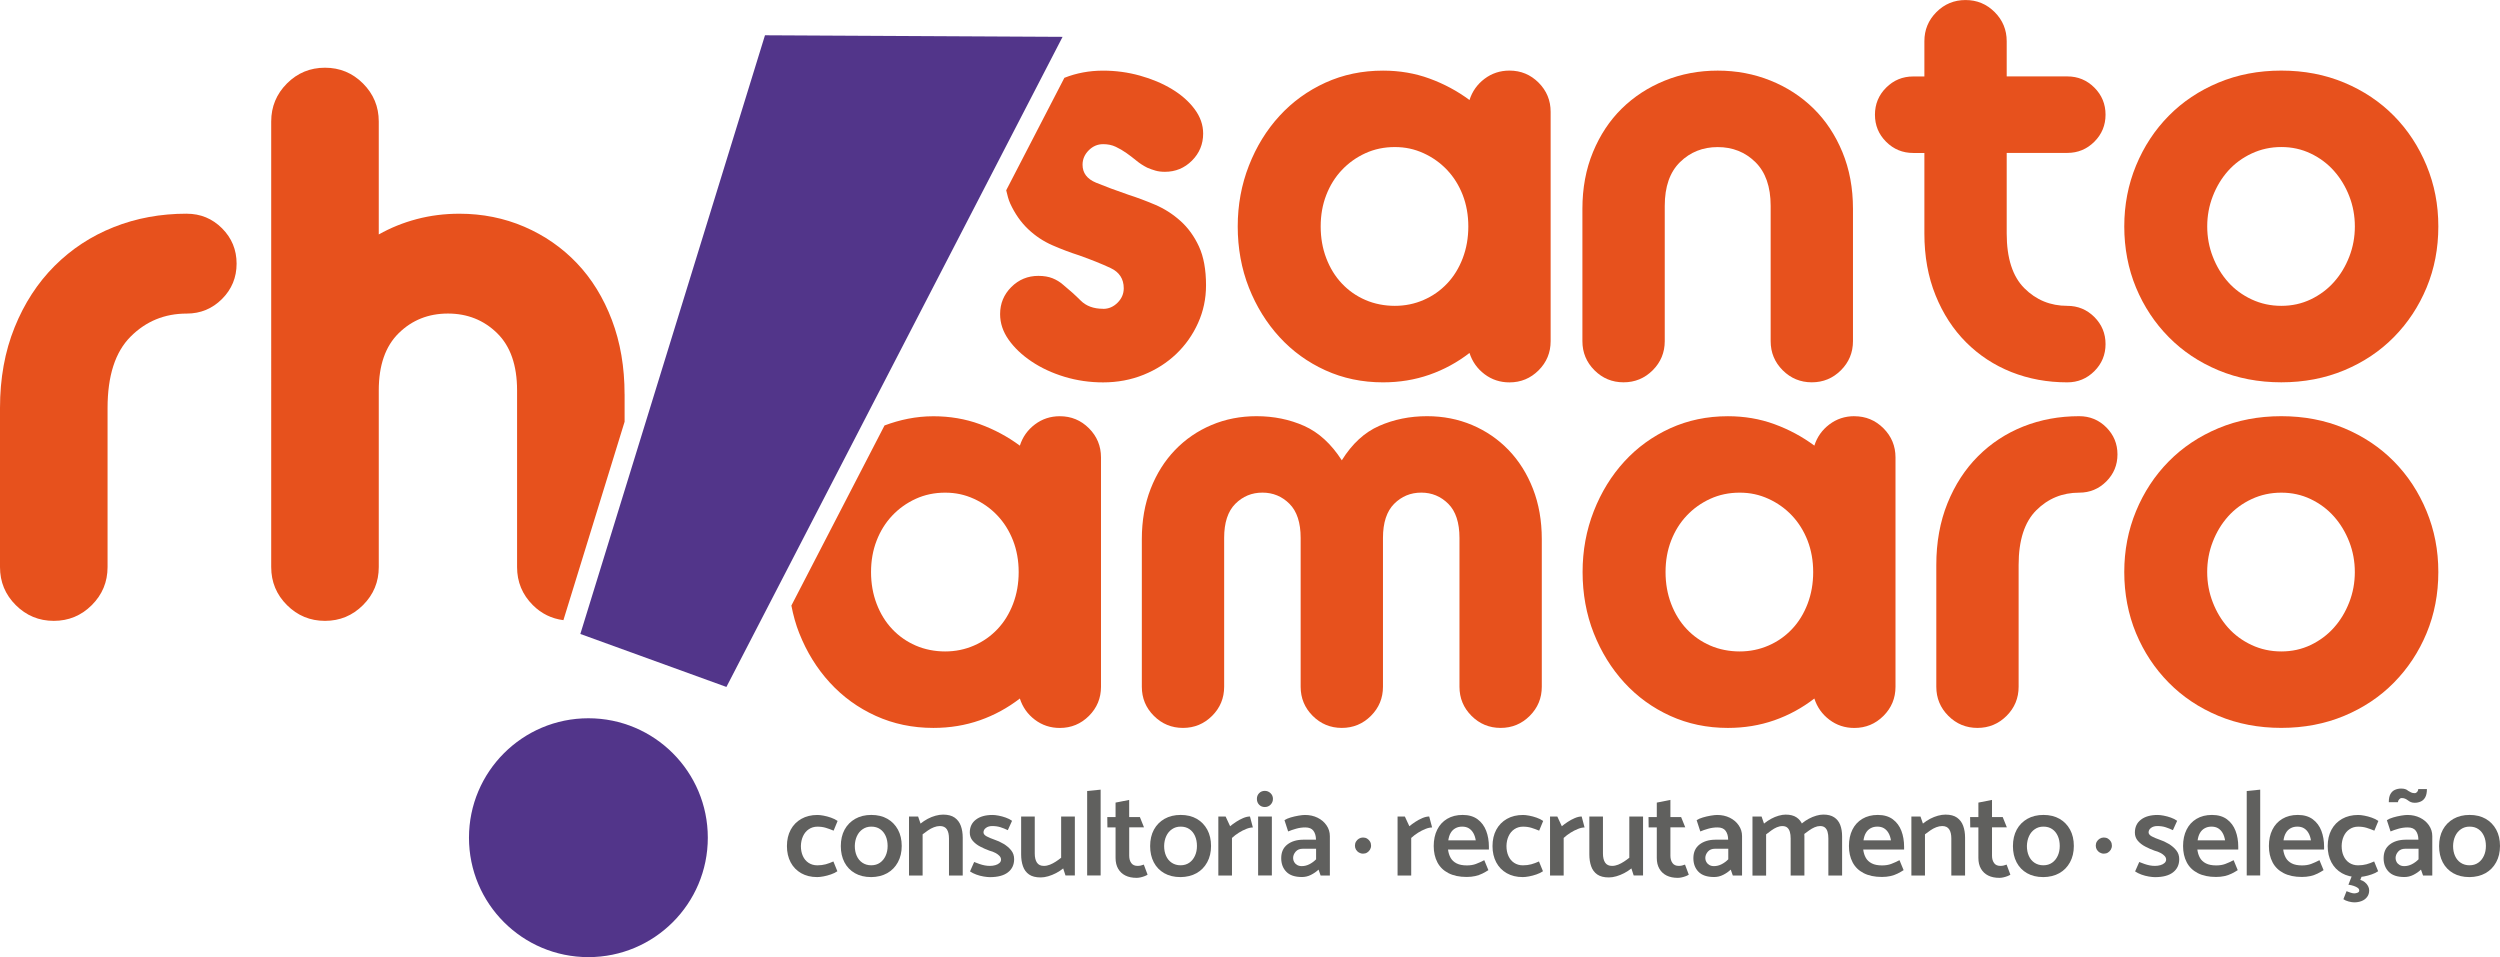 <?xml version="1.0" encoding="UTF-8"?>
<svg id="Camada_2" data-name="Camada 2" xmlns="http://www.w3.org/2000/svg" viewBox="0 0 782.34 299.53">
  <defs>
    <style>
      .cls-1 {
        fill: #e7511d;
      }

      .cls-2 {
        fill: #52358a;
        isolation: isolate;
      }

      .cls-3 {
        fill: #60605e;
      }
    </style>
  </defs>
  <g id="Camada_1-2" data-name="Camada 1">
    <g>
      <polygon class="cls-2" points="239.39 11.04 181.61 198.39 227.32 214.97 332.52 11.53 239.39 11.04"/>
      <g>
        <path class="cls-1" d="M345.18,96.63c-2.94,0-5.28-.86-6.99-2.57s-3.56-3.37-5.52-4.97c-.98-.86-2.09-1.53-3.31-2.02-1.23-.49-2.7-.74-4.42-.74-3.31,0-6.14,1.17-8.47,3.5-2.33,2.33-3.5,5.15-3.5,8.47,0,2.83,.89,5.49,2.67,8.01,1.78,2.52,4.17,4.79,7.18,6.81,3.01,2.02,6.44,3.62,10.31,4.79,3.87,1.17,7.88,1.75,12.06,1.75,4.54,0,8.77-.8,12.7-2.39,3.93-1.59,7.33-3.77,10.22-6.53,2.88-2.76,5.15-5.98,6.81-9.67,1.66-3.68,2.49-7.61,2.49-11.78,0-4.91-.74-8.96-2.21-12.15-1.47-3.19-3.4-5.86-5.8-8.01-2.39-2.15-5.03-3.83-7.91-5.06-2.88-1.22-5.68-2.27-8.37-3.13-3.93-1.35-7.3-2.61-10.12-3.77-2.83-1.17-4.23-3.04-4.23-5.62,0-1.72,.65-3.22,1.93-4.51,1.29-1.29,2.79-1.93,4.51-1.93,1.47,0,2.79,.27,3.96,.83,1.17,.55,2.27,1.2,3.31,1.93,1.04,.74,2.09,1.53,3.13,2.39,1.04,.86,2.18,1.59,3.4,2.21,.86,.37,1.72,.68,2.58,.92,.86,.25,1.84,.37,2.95,.37,3.31,0,6.13-1.16,8.47-3.5,2.33-2.33,3.5-5.15,3.5-8.47,0-2.7-.89-5.24-2.67-7.64-1.78-2.39-4.14-4.48-7.09-6.26-2.95-1.78-6.29-3.19-10.03-4.23-3.74-1.04-7.58-1.56-11.5-1.56-4.35,0-8.39,.76-12.14,2.25l-18.2,35.19c.35,1.48,.7,2.95,1.26,4.16,1.47,3.19,3.34,5.86,5.61,8.01,2.27,2.15,4.82,3.84,7.64,5.06,2.82,1.23,5.58,2.27,8.28,3.13,3.8,1.35,7.09,2.67,9.85,3.96,2.76,1.29,4.14,3.4,4.14,6.35,0,1.72-.64,3.22-1.93,4.51-1.29,1.29-2.79,1.93-4.51,1.93Z"/>
        <path class="cls-1" d="M472.37,22.09c-2.94,0-5.55,.86-7.82,2.58-2.27,1.72-3.84,3.93-4.69,6.63-3.8-2.82-7.98-5.06-12.52-6.72-4.54-1.66-9.39-2.48-14.54-2.48-6.51,0-12.52,1.26-18.04,3.77-5.52,2.52-10.31,5.98-14.36,10.4-4.05,4.42-7.24,9.6-9.57,15.56-2.33,5.95-3.5,12.3-3.5,19.05s1.17,13.25,3.5,19.14c2.33,5.89,5.52,11.04,9.57,15.46,4.05,4.42,8.84,7.89,14.36,10.4,5.52,2.51,11.53,3.77,18.04,3.77,5.15,0,10-.8,14.54-2.39,4.54-1.59,8.71-3.86,12.52-6.81,.86,2.7,2.42,4.91,4.69,6.63,2.27,1.72,4.88,2.58,7.82,2.58,3.56,0,6.59-1.26,9.11-3.77,2.51-2.51,3.77-5.55,3.77-9.11V34.97c0-3.56-1.26-6.59-3.77-9.11-2.52-2.51-5.55-3.77-9.11-3.77Zm-14.63,58.72c-1.17,3.07-2.79,5.71-4.88,7.91-2.09,2.21-4.54,3.93-7.36,5.15-2.82,1.23-5.83,1.84-9.02,1.84s-6.38-.61-9.2-1.84c-2.83-1.22-5.28-2.94-7.36-5.15-2.09-2.21-3.71-4.85-4.88-7.91-1.17-3.06-1.75-6.38-1.75-9.94s.58-6.84,1.75-9.85c1.16-3,2.79-5.61,4.88-7.82,2.09-2.21,4.54-3.96,7.36-5.25,2.82-1.29,5.89-1.93,9.2-1.93s6.19,.64,9.02,1.93c2.82,1.29,5.27,3.04,7.36,5.25,2.09,2.21,3.71,4.82,4.88,7.82,1.16,3.01,1.75,6.29,1.75,9.85s-.58,6.87-1.75,9.94Z"/>
        <path class="cls-1" d="M508.08,119.64c3.56,0,6.59-1.26,9.11-3.77,2.51-2.51,3.77-5.55,3.77-9.11v-42.33c0-6.01,1.59-10.58,4.79-13.71,3.19-3.13,7.12-4.69,11.78-4.69s8.59,1.56,11.78,4.69c3.19,3.13,4.79,7.7,4.79,13.71v42.33c0,3.56,1.26,6.6,3.77,9.11,2.51,2.51,5.55,3.77,9.11,3.77s6.59-1.26,9.11-3.77c2.51-2.51,3.77-5.55,3.77-9.11v-41.41c0-6.5-1.1-12.42-3.31-17.76-2.21-5.34-5.22-9.88-9.02-13.62-3.81-3.74-8.28-6.66-13.44-8.74-5.15-2.08-10.68-3.13-16.56-3.13s-11.41,1.04-16.57,3.13c-5.15,2.09-9.63,5-13.44,8.74-3.81,3.74-6.81,8.28-9.02,13.62-2.21,5.34-3.31,11.26-3.31,17.76v41.41c0,3.56,1.26,6.6,3.77,9.11,2.51,2.51,5.55,3.77,9.11,3.77Z"/>
        <path class="cls-1" d="M605.7,92.4c2.33,5.77,5.52,10.68,9.57,14.73,4.05,4.05,8.77,7.15,14.17,9.3,5.4,2.14,11.23,3.22,17.49,3.22,3.31,0,6.13-1.17,8.47-3.5,2.33-2.33,3.5-5.15,3.5-8.47s-1.17-6.14-3.5-8.47c-2.33-2.33-5.15-3.5-8.47-3.5-5.28,0-9.76-1.84-13.44-5.52-3.68-3.68-5.52-9.39-5.52-17.12v-25.22h18.96c3.31,0,6.13-1.17,8.47-3.5,2.33-2.33,3.5-5.15,3.5-8.47s-1.17-6.14-3.5-8.47c-2.33-2.33-5.15-3.5-8.47-3.5h-18.96V12.89c0-3.56-1.26-6.6-3.77-9.11-2.52-2.51-5.55-3.77-9.11-3.77s-6.6,1.26-9.11,3.77c-2.51,2.52-3.77,5.55-3.77,9.11v11.04h-3.5c-3.31,0-6.14,1.17-8.47,3.5-2.33,2.33-3.5,5.15-3.5,8.47s1.16,6.14,3.5,8.47c2.33,2.33,5.16,3.5,8.47,3.5h3.5v25.22c0,7.12,1.16,13.56,3.5,19.33Z"/>
        <path class="cls-1" d="M678.66,105.47c4.35,4.42,9.54,7.89,15.55,10.4,6.01,2.51,12.58,3.77,19.69,3.77s13.68-1.26,19.7-3.77c6.01-2.51,11.2-5.98,15.55-10.4,4.35-4.42,7.76-9.57,10.21-15.46,2.45-5.89,3.68-12.27,3.68-19.14s-1.23-13.1-3.68-19.05c-2.46-5.95-5.86-11.14-10.21-15.56-4.36-4.42-9.54-7.88-15.55-10.4-6.01-2.51-12.58-3.77-19.7-3.77s-13.68,1.26-19.69,3.77c-6.02,2.52-11.2,5.98-15.55,10.4-4.36,4.42-7.76,9.6-10.22,15.56-2.46,5.95-3.68,12.3-3.68,19.05s1.23,13.25,3.68,19.14c2.45,5.89,5.86,11.04,10.22,15.46Zm13.81-44.09c1.16-3,2.76-5.64,4.78-7.91,2.03-2.27,4.48-4.08,7.36-5.43,2.88-1.35,5.98-2.03,9.3-2.03s6.38,.68,9.2,2.03c2.82,1.35,5.25,3.16,7.27,5.43,2.02,2.27,3.62,4.91,4.79,7.91,1.17,3.01,1.75,6.17,1.75,9.48s-.58,6.47-1.75,9.48c-1.17,3.01-2.76,5.65-4.79,7.92-2.02,2.27-4.45,4.08-7.27,5.43-2.82,1.35-5.89,2.02-9.2,2.02s-6.41-.67-9.3-2.02c-2.88-1.35-5.34-3.16-7.36-5.43-2.02-2.27-3.62-4.91-4.78-7.92-1.17-3-1.75-6.16-1.75-9.48s.58-6.47,1.75-9.48Z"/>
        <path class="cls-1" d="M250.12,198.16c2.33,5.89,5.52,11.04,9.57,15.46,4.05,4.42,8.83,7.89,14.36,10.4,5.52,2.51,11.53,3.77,18.04,3.77,5.16,0,10-.8,14.54-2.39,4.54-1.59,8.71-3.87,12.52-6.81,.86,2.7,2.42,4.91,4.69,6.63,2.27,1.72,4.88,2.58,7.82,2.58,3.56,0,6.59-1.26,9.11-3.77,2.51-2.51,3.77-5.55,3.77-9.11v-71.79c0-3.56-1.26-6.59-3.77-9.11-2.52-2.51-5.55-3.77-9.11-3.77-2.95,0-5.55,.86-7.82,2.58-2.27,1.72-3.84,3.93-4.69,6.63-3.81-2.82-7.98-5.06-12.52-6.72-4.54-1.66-9.39-2.48-14.54-2.48-5.47,0-10.52,1.1-15.29,2.88l-29.15,56.36c.58,3,1.37,5.9,2.47,8.68Zm24.21-28.99c1.16-3,2.79-5.61,4.88-7.82,2.08-2.21,4.54-3.96,7.36-5.25,2.82-1.29,5.89-1.93,9.2-1.93s6.19,.64,9.02,1.93c2.82,1.29,5.27,3.03,7.36,5.25,2.08,2.21,3.71,4.82,4.88,7.82,1.16,3.01,1.75,6.29,1.75,9.85s-.58,6.87-1.75,9.94c-1.17,3.07-2.79,5.7-4.88,7.91-2.09,2.21-4.54,3.93-7.36,5.15-2.83,1.23-5.83,1.84-9.02,1.84s-6.38-.61-9.2-1.84c-2.83-1.23-5.28-2.95-7.36-5.15-2.09-2.21-3.71-4.85-4.88-7.91-1.17-3.07-1.75-6.38-1.75-9.94s.58-6.84,1.75-9.85Z"/>
        <path class="cls-1" d="M472.08,140.82c-3.25-3.37-7.06-5.98-11.41-7.82-4.36-1.84-9.05-2.76-14.08-2.76-5.4,0-10.4,1.01-15,3.04-4.6,2.02-8.5,5.62-11.69,10.77-3.31-5.15-7.24-8.74-11.78-10.77-4.54-2.02-9.51-3.04-14.91-3.04-5.03,0-9.73,.92-14.08,2.76-4.36,1.84-8.16,4.45-11.41,7.82-3.25,3.38-5.8,7.43-7.64,12.15-1.84,4.72-2.76,9.97-2.76,15.74v46.2c0,3.56,1.25,6.6,3.77,9.11,2.51,2.51,5.55,3.77,9.11,3.77s6.59-1.26,9.11-3.77c2.51-2.51,3.77-5.55,3.77-9.11v-46.57c0-4.78,1.16-8.34,3.5-10.68,2.33-2.33,5.15-3.5,8.47-3.5s6.14,1.17,8.47,3.5c2.33,2.33,3.5,5.89,3.5,10.68v46.57c0,3.56,1.26,6.6,3.77,9.11,2.51,2.51,5.55,3.77,9.11,3.77s6.59-1.26,9.11-3.77c2.51-2.51,3.77-5.55,3.77-9.11v-46.57c0-4.78,1.17-8.34,3.5-10.68,2.33-2.33,5.15-3.5,8.47-3.5s6.13,1.17,8.47,3.5c2.33,2.33,3.5,5.89,3.5,10.68v46.57c0,3.56,1.26,6.6,3.77,9.11,2.51,2.51,5.55,3.77,9.11,3.77s6.6-1.26,9.11-3.77c2.51-2.51,3.77-5.55,3.77-9.11v-46.2c0-5.77-.92-11.01-2.76-15.74-1.84-4.72-4.39-8.77-7.64-12.15Z"/>
        <path class="cls-1" d="M580.29,130.24c-2.95,0-5.55,.86-7.82,2.58-2.27,1.72-3.84,3.93-4.69,6.63-3.8-2.82-7.98-5.06-12.52-6.72-4.54-1.66-9.39-2.48-14.54-2.48-6.51,0-12.52,1.26-18.04,3.77-5.52,2.52-10.31,5.98-14.36,10.4-4.05,4.42-7.24,9.6-9.57,15.55-2.33,5.95-3.5,12.3-3.5,19.05s1.16,13.25,3.5,19.14c2.33,5.89,5.52,11.04,9.57,15.46,4.05,4.42,8.84,7.89,14.36,10.4,5.52,2.51,11.53,3.77,18.04,3.77,5.15,0,10-.8,14.54-2.39,4.54-1.59,8.71-3.87,12.52-6.81,.86,2.7,2.42,4.91,4.69,6.63,2.27,1.72,4.88,2.58,7.82,2.58,3.56,0,6.59-1.26,9.11-3.77,2.51-2.51,3.77-5.55,3.77-9.11v-71.79c0-3.56-1.26-6.59-3.77-9.11-2.52-2.51-5.55-3.77-9.11-3.77Zm-14.63,58.72c-1.17,3.07-2.79,5.7-4.88,7.91-2.09,2.21-4.54,3.93-7.36,5.15-2.83,1.23-5.83,1.84-9.02,1.84s-6.38-.61-9.2-1.84c-2.83-1.23-5.28-2.95-7.36-5.15-2.09-2.21-3.71-4.85-4.88-7.91-1.17-3.07-1.75-6.38-1.75-9.94s.58-6.84,1.75-9.85c1.16-3,2.79-5.61,4.88-7.82,2.08-2.21,4.54-3.96,7.36-5.25,2.82-1.29,5.89-1.93,9.2-1.93s6.19,.64,9.02,1.93c2.82,1.29,5.27,3.03,7.36,5.25,2.08,2.21,3.71,4.82,4.88,7.82,1.16,3.01,1.75,6.29,1.75,9.85s-.58,6.87-1.75,9.94Z"/>
        <path class="cls-1" d="M659.14,133.74c-2.33-2.33-5.16-3.5-8.47-3.5-6.26,0-12.09,1.08-17.49,3.22-5.4,2.15-10.12,5.25-14.17,9.3-4.05,4.05-7.24,8.96-9.57,14.72-2.33,5.77-3.5,12.21-3.5,19.33v38.1c0,3.56,1.26,6.6,3.77,9.11,2.51,2.51,5.55,3.77,9.11,3.77s6.59-1.26,9.11-3.77c2.51-2.51,3.77-5.55,3.77-9.11v-38.1c0-7.73,1.84-13.44,5.52-17.12,3.68-3.68,8.16-5.52,13.44-5.52,3.31,0,6.14-1.17,8.47-3.5,2.33-2.33,3.5-5.15,3.5-8.47s-1.17-6.13-3.5-8.47Z"/>
        <path class="cls-1" d="M749.15,144.41c-4.36-4.42-9.54-7.88-15.55-10.4-6.01-2.51-12.58-3.77-19.7-3.77s-13.68,1.26-19.69,3.77c-6.02,2.52-11.2,5.98-15.55,10.4-4.36,4.42-7.76,9.6-10.22,15.55-2.46,5.95-3.68,12.3-3.68,19.05s1.23,13.25,3.68,19.14c2.45,5.89,5.86,11.04,10.22,15.46,4.35,4.42,9.54,7.89,15.55,10.4,6.01,2.51,12.58,3.77,19.69,3.77s13.68-1.26,19.7-3.77c6.01-2.51,11.2-5.98,15.55-10.4,4.35-4.42,7.76-9.57,10.21-15.46,2.45-5.89,3.68-12.27,3.68-19.14s-1.23-13.1-3.68-19.05c-2.46-5.95-5.86-11.14-10.21-15.55Zm-13.99,44.08c-1.17,3.01-2.76,5.65-4.79,7.92-2.02,2.27-4.45,4.08-7.27,5.43-2.82,1.35-5.89,2.02-9.2,2.02s-6.41-.67-9.3-2.02c-2.88-1.35-5.34-3.16-7.36-5.43-2.02-2.27-3.62-4.91-4.78-7.92-1.17-3.01-1.75-6.17-1.75-9.48s.58-6.47,1.75-9.48c1.16-3.01,2.76-5.64,4.78-7.91,2.03-2.27,4.48-4.08,7.36-5.43,2.88-1.35,5.98-2.02,9.3-2.02s6.38,.67,9.2,2.02c2.82,1.35,5.25,3.16,7.27,5.43,2.02,2.27,3.62,4.91,4.79,7.91,1.17,3.01,1.75,6.17,1.75,9.48s-.58,6.47-1.75,9.48Z"/>
      </g>
      <path class="cls-2" d="M221.5,262.15c0,20.64-16.73,37.37-37.37,37.37s-37.37-16.73-37.37-37.37,16.73-37.38,37.37-37.38,37.37,16.73,37.37,37.38Z"/>
      <g>
        <path class="cls-3" d="M262.05,272.64c-.53,.38-1.2,.71-2.02,.99-.81,.28-1.6,.49-2.36,.63-.76,.14-1.41,.21-1.94,.21-1.93,0-3.6-.41-5.02-1.22-1.42-.81-2.52-1.95-3.29-3.4-.77-1.46-1.16-3.15-1.16-5.08s.39-3.66,1.18-5.12c.79-1.46,1.89-2.59,3.33-3.4,1.43-.81,3.11-1.22,5.04-1.22,.51,0,1.14,.07,1.9,.21,.76,.14,1.54,.35,2.34,.63,.8,.28,1.49,.62,2.07,1.03l-1.25,3.04c-.84-.35-1.65-.65-2.44-.89-.79-.24-1.66-.36-2.62-.36-1.01,0-1.92,.27-2.7,.8-.79,.53-1.39,1.26-1.81,2.17-.42,.91-.64,1.94-.67,3.08,0,1.17,.2,2.21,.61,3.12,.4,.91,1,1.63,1.79,2.15,.79,.52,1.7,.78,2.74,.78,.96,0,1.83-.11,2.61-.32,.77-.21,1.58-.51,2.42-.89l1.25,3.08Z"/>
        <path class="cls-3" d="M272.59,274.47c-1.95,0-3.64-.41-5.06-1.22-1.42-.81-2.51-1.95-3.27-3.4-.76-1.46-1.14-3.15-1.14-5.08s.39-3.69,1.18-5.14c.79-1.45,1.89-2.57,3.33-3.39,1.43-.81,3.11-1.22,5.04-1.22s3.63,.41,5.04,1.22c1.41,.81,2.5,1.94,3.29,3.39,.79,1.45,1.18,3.15,1.18,5.1s-.4,3.63-1.2,5.1c-.8,1.47-1.91,2.61-3.33,3.41-1.42,.8-3.11,1.21-5.06,1.24Zm.04-3.69c1.07,0,1.98-.27,2.74-.8,.76-.53,1.35-1.25,1.77-2.17,.42-.91,.63-1.94,.63-3.08s-.2-2.21-.61-3.12c-.41-.91-.99-1.63-1.75-2.15-.76-.52-1.67-.78-2.74-.78s-1.92,.27-2.7,.8c-.79,.53-1.39,1.26-1.81,2.17-.42,.91-.64,1.94-.66,3.08,0,1.17,.2,2.21,.61,3.12,.41,.91,1,1.63,1.79,2.15,.79,.52,1.7,.78,2.74,.78Z"/>
        <path class="cls-3" d="M284.46,273.97v-18.45h2.85l.76,2.21c.71-.58,1.47-1.08,2.26-1.5,.8-.42,1.62-.74,2.45-.97,.84-.23,1.62-.34,2.36-.34,1.52,0,2.73,.32,3.62,.95,.89,.64,1.53,1.49,1.92,2.57,.39,1.08,.59,2.3,.59,3.67v11.87h-4.3v-11.6c0-1.22-.22-2.17-.66-2.85-.44-.68-1.17-1.03-2.19-1.03-.61,0-1.24,.13-1.88,.38-.65,.25-1.26,.58-1.85,.99-.58,.41-1.14,.81-1.67,1.22v12.9h-4.26Z"/>
        <path class="cls-3" d="M304.86,269.75c.56,.23,1.12,.44,1.67,.63,.56,.19,1.1,.34,1.64,.44,.53,.1,1.07,.15,1.6,.15,.61,0,1.18-.08,1.71-.23,.53-.15,.96-.38,1.29-.68,.33-.3,.49-.66,.49-1.06s-.15-.78-.46-1.12c-.3-.34-.72-.66-1.26-.95-.53-.29-1.18-.54-1.94-.74-.96-.35-1.92-.77-2.85-1.26-.94-.48-1.72-1.09-2.34-1.81-.62-.72-.93-1.58-.93-2.57,0-1.72,.63-3.08,1.9-4.05,1.27-.98,3.01-1.47,5.21-1.47,.53,0,1.17,.07,1.9,.21,.74,.14,1.48,.34,2.24,.61,.76,.27,1.42,.6,1.98,1.01l-1.33,2.93c-.79-.38-1.56-.69-2.32-.93-.76-.24-1.61-.36-2.55-.36-.79,0-1.44,.19-1.96,.57-.52,.38-.78,.85-.78,1.41,0,.48,.33,.9,1.01,1.26,.67,.36,1.45,.68,2.34,.99,1.01,.33,2,.78,2.95,1.35,.95,.57,1.74,1.24,2.36,2.02,.62,.77,.93,1.69,.93,2.76,0,1.75-.65,3.13-1.94,4.13-1.29,1-3.17,1.5-5.63,1.5-.51,0-1.15-.06-1.94-.19-.79-.13-1.56-.33-2.32-.61-.76-.28-1.42-.61-1.98-.99l1.29-2.93Z"/>
        <path class="cls-3" d="M336.36,255.52v18.45h-2.93l-.72-2.21c-.68,.56-1.43,1.05-2.24,1.47-.81,.42-1.63,.75-2.46,.99-.82,.24-1.6,.36-2.34,.36-1.55,0-2.77-.31-3.65-.93-.89-.62-1.52-1.48-1.9-2.57-.38-1.09-.57-2.32-.57-3.69v-11.87h4.26v11.57c0,1.22,.23,2.17,.68,2.85,.46,.69,1.18,1.03,2.17,1.03,.63,0,1.27-.13,1.9-.38,.63-.25,1.25-.58,1.85-.97,.6-.39,1.15-.79,1.66-1.2v-12.9h4.3Z"/>
        <path class="cls-3" d="M340.21,273.97v-26.44l4.22-.42v26.86h-4.22Z"/>
        <path class="cls-3" d="M358.01,258.91h-4.64v8.87c0,.94,.21,1.7,.65,2.3,.43,.6,1.09,.89,1.98,.89,.33,0,.66-.04,.99-.11,.33-.08,.65-.18,.95-.3l1.18,3.16c-.23,.15-.54,.31-.93,.46-.39,.15-.81,.28-1.26,.38-.44,.1-.86,.15-1.24,.15-1.37,0-2.54-.24-3.5-.72-.97-.48-1.72-1.18-2.27-2.11-.54-.93-.82-2.06-.82-3.41v-9.55h-2.55l-.04-3.23h2.59v-4.53l4.26-.84v5.36h3.35l1.29,3.23Z"/>
        <path class="cls-3" d="M369.39,274.47c-1.95,0-3.64-.41-5.06-1.22-1.42-.81-2.51-1.95-3.27-3.4-.76-1.46-1.14-3.15-1.14-5.08s.39-3.69,1.18-5.14c.79-1.45,1.9-2.57,3.33-3.39,1.43-.81,3.11-1.22,5.04-1.22s3.63,.41,5.04,1.22c1.41,.81,2.5,1.94,3.29,3.39,.78,1.45,1.18,3.15,1.18,5.1s-.4,3.63-1.2,5.1c-.8,1.47-1.91,2.61-3.33,3.41-1.42,.8-3.11,1.21-5.06,1.24Zm.04-3.69c1.06,0,1.98-.27,2.74-.8,.76-.53,1.35-1.25,1.77-2.17,.42-.91,.63-1.94,.63-3.08s-.2-2.21-.61-3.12c-.4-.91-.99-1.63-1.75-2.15-.76-.52-1.67-.78-2.74-.78s-1.92,.27-2.7,.8c-.79,.53-1.39,1.26-1.81,2.17-.42,.91-.64,1.94-.66,3.08,0,1.17,.2,2.21,.61,3.12,.41,.91,1,1.63,1.79,2.15,.79,.52,1.7,.78,2.74,.78Z"/>
        <path class="cls-3" d="M381.26,273.97v-18.45h2.28l1.41,3.04c.51-.43,1.12-.88,1.83-1.35,.71-.47,1.45-.87,2.23-1.2,.77-.33,1.49-.5,2.15-.5l.91,3.43c-.61,0-1.3,.15-2.07,.46-.78,.3-1.55,.7-2.32,1.18-.78,.48-1.49,1.03-2.15,1.64v11.76h-4.26Z"/>
        <path class="cls-3" d="M394.03,251.83c-.47-.48-.7-1.09-.7-1.83s.23-1.31,.7-1.79c.47-.48,1.06-.72,1.77-.72s1.28,.24,1.79,.72c.51,.48,.76,1.08,.76,1.79s-.25,1.31-.74,1.81-1.1,.74-1.81,.74-1.3-.24-1.77-.72Zm-.32,22.14v-18.45h4.3v18.45h-4.3Z"/>
        <path class="cls-3" d="M401.96,256.66c.48-.33,1.13-.61,1.94-.85,.81-.24,1.64-.43,2.47-.57,.84-.14,1.51-.21,2.02-.21,1.45,0,2.75,.29,3.92,.86,1.17,.57,2.1,1.36,2.8,2.38,.7,1.01,1.05,2.14,1.05,3.39v12.33h-2.89l-.65-1.86c-.66,.63-1.45,1.18-2.36,1.64-.91,.46-1.85,.68-2.81,.68-2.21,0-3.85-.54-4.91-1.64-1.07-1.09-1.6-2.51-1.6-4.26,0-1.85,.63-3.27,1.9-4.26,1.27-.99,2.92-1.5,4.95-1.52h4.03v-.11c-.03-1.09-.29-1.99-.8-2.68-.51-.7-1.36-1.05-2.55-1.05-.96,0-1.92,.13-2.87,.4-.95,.27-1.78,.55-2.49,.86l-1.14-3.5Zm3.02,13.09c.21,.38,.52,.69,.93,.93,.41,.24,.89,.36,1.45,.36,.81,0,1.6-.19,2.36-.57,.76-.38,1.47-.9,2.13-1.56v-3.31h-4.15c-.97,0-1.71,.3-2.24,.91-.53,.61-.8,1.28-.8,2.02,0,.43,.11,.84,.32,1.22Z"/>
        <path class="cls-3" d="M425.28,266.81c-.39-.23-.7-.53-.93-.91-.23-.38-.34-.8-.34-1.26s.11-.9,.33-1.27c.22-.37,.52-.68,.91-.92,.39-.24,.81-.36,1.27-.36,.5,0,.93,.11,1.3,.34,.37,.23,.67,.53,.9,.91,.23,.38,.34,.81,.34,1.29s-.12,.87-.34,1.26c-.23,.38-.53,.68-.9,.91-.37,.23-.79,.34-1.27,.34s-.88-.12-1.27-.34Z"/>
        <path class="cls-3" d="M437.35,273.97v-18.45h2.28l1.41,3.04c.51-.43,1.12-.88,1.83-1.35,.71-.47,1.45-.87,2.23-1.2,.77-.33,1.49-.5,2.15-.5l.91,3.43c-.61,0-1.3,.15-2.07,.46-.77,.3-1.55,.7-2.32,1.18-.77,.48-1.49,1.03-2.15,1.64v11.76h-4.26Z"/>
        <path class="cls-3" d="M453.14,265.87c.13,.99,.4,1.85,.82,2.59,.42,.74,1.04,1.31,1.87,1.73,.82,.42,1.89,.63,3.21,.63,1.07,0,2.01-.15,2.83-.46,.83-.31,1.69-.7,2.61-1.18l1.29,3.12c-.58,.38-1.22,.74-1.9,1.08-.68,.34-1.43,.6-2.24,.78-.81,.18-1.7,.27-2.66,.27-2.26,0-4.16-.4-5.71-1.2-1.55-.8-2.7-1.93-3.46-3.39-.76-1.46-1.14-3.15-1.14-5.08s.36-3.66,1.09-5.12c.72-1.46,1.76-2.59,3.12-3.4,1.36-.81,2.97-1.22,4.85-1.22s3.46,.46,4.68,1.37c1.22,.91,2.11,2.12,2.68,3.61,.57,1.5,.85,3.15,.85,4.95v.91h-12.78Zm8.68-2.89c-.15-.91-.41-1.69-.78-2.32-.37-.64-.84-1.12-1.41-1.47-.57-.34-1.26-.51-2.07-.51s-1.49,.17-2.11,.51c-.62,.34-1.12,.83-1.49,1.47-.37,.63-.61,1.41-.74,2.32h8.6Z"/>
        <path class="cls-3" d="M482.85,272.64c-.53,.38-1.21,.71-2.02,.99-.81,.28-1.6,.49-2.36,.63-.76,.14-1.41,.21-1.94,.21-1.93,0-3.6-.41-5.02-1.22-1.42-.81-2.52-1.95-3.29-3.4-.77-1.46-1.16-3.15-1.16-5.08s.39-3.66,1.18-5.12c.79-1.46,1.9-2.59,3.33-3.4,1.43-.81,3.11-1.22,5.04-1.22,.51,0,1.14,.07,1.9,.21,.76,.14,1.54,.35,2.34,.63,.8,.28,1.49,.62,2.07,1.03l-1.26,3.04c-.84-.35-1.65-.65-2.43-.89-.79-.24-1.66-.36-2.63-.36-1.01,0-1.91,.27-2.7,.8-.79,.53-1.39,1.26-1.81,2.17-.42,.91-.64,1.94-.66,3.08,0,1.17,.2,2.21,.61,3.12,.41,.91,1,1.63,1.79,2.15,.79,.52,1.7,.78,2.74,.78,.96,0,1.83-.11,2.61-.32,.78-.21,1.58-.51,2.42-.89l1.26,3.08Z"/>
        <path class="cls-3" d="M485.06,273.97v-18.45h2.28l1.41,3.04c.51-.43,1.12-.88,1.83-1.35,.71-.47,1.45-.87,2.23-1.2,.77-.33,1.49-.5,2.15-.5l.91,3.43c-.61,0-1.3,.15-2.07,.46-.77,.3-1.55,.7-2.32,1.18-.77,.48-1.49,1.03-2.15,1.64v11.76h-4.26Z"/>
        <path class="cls-3" d="M514.17,255.52v18.45h-2.93l-.72-2.21c-.69,.56-1.43,1.05-2.24,1.47-.81,.42-1.63,.75-2.46,.99s-1.6,.36-2.34,.36c-1.55,0-2.76-.31-3.65-.93-.89-.62-1.52-1.48-1.9-2.57-.38-1.09-.57-2.32-.57-3.69v-11.87h4.26v11.57c0,1.22,.23,2.17,.68,2.85,.46,.69,1.18,1.03,2.17,1.03,.63,0,1.27-.13,1.9-.38,.63-.25,1.25-.58,1.84-.97,.6-.39,1.15-.79,1.66-1.2v-12.9h4.3Z"/>
        <path class="cls-3" d="M527.37,258.91h-4.64v8.87c0,.94,.22,1.7,.65,2.3,.43,.6,1.09,.89,1.98,.89,.33,0,.66-.04,.99-.11,.33-.08,.65-.18,.95-.3l1.18,3.16c-.23,.15-.54,.31-.93,.46-.39,.15-.81,.28-1.26,.38-.44,.1-.86,.15-1.24,.15-1.37,0-2.53-.24-3.5-.72-.96-.48-1.72-1.18-2.26-2.11-.55-.93-.82-2.06-.82-3.41v-9.55h-2.55l-.04-3.23h2.59v-4.53l4.26-.84v5.36h3.35l1.3,3.23Z"/>
        <path class="cls-3" d="M530.95,256.66c.48-.33,1.13-.61,1.94-.85,.81-.24,1.64-.43,2.47-.57,.84-.14,1.51-.21,2.02-.21,1.44,0,2.75,.29,3.92,.86,1.17,.57,2.1,1.36,2.8,2.38,.7,1.01,1.05,2.14,1.05,3.39v12.33h-2.89l-.65-1.86c-.66,.63-1.44,1.18-2.36,1.64-.91,.46-1.85,.68-2.82,.68-2.21,0-3.84-.54-4.91-1.64-1.07-1.09-1.6-2.51-1.6-4.26,0-1.85,.64-3.27,1.9-4.26,1.27-.99,2.92-1.5,4.95-1.52h4.03v-.11c-.02-1.09-.29-1.99-.8-2.68-.51-.7-1.36-1.05-2.55-1.05-.97,0-1.92,.13-2.87,.4s-1.78,.55-2.49,.86l-1.14-3.5Zm3.02,13.09c.21,.38,.52,.69,.93,.93,.41,.24,.89,.36,1.45,.36,.81,0,1.6-.19,2.36-.57,.76-.38,1.47-.9,2.13-1.56v-3.31h-4.15c-.96,0-1.71,.3-2.24,.91-.53,.61-.8,1.28-.8,2.02,0,.43,.11,.84,.32,1.22Z"/>
        <path class="cls-3" d="M548.41,273.97v-18.45h2.85l.76,2.21c.71-.58,1.45-1.08,2.23-1.5,.77-.42,1.56-.74,2.36-.97,.8-.23,1.53-.34,2.19-.34,1.39,0,2.52,.28,3.39,.86,.86,.57,1.49,1.36,1.88,2.38,.39,1.01,.59,2.21,.59,3.58v12.25h-4.3v-11.6c0-.81-.08-1.5-.25-2.07-.17-.57-.43-1.01-.8-1.33-.37-.32-.88-.48-1.54-.48-.58,0-1.17,.13-1.75,.38-.58,.25-1.16,.58-1.71,.99-.56,.41-1.1,.81-1.63,1.22v12.9h-4.26Zm15.41-16.25c.68-.58,1.42-1.08,2.21-1.5,.79-.42,1.57-.74,2.36-.97,.79-.23,1.52-.34,2.21-.34,1.39,0,2.52,.28,3.39,.86,.86,.57,1.49,1.36,1.88,2.38,.39,1.01,.59,2.21,.59,3.58v12.25h-4.3v-11.6c0-.81-.08-1.5-.25-2.07-.16-.57-.43-1.01-.8-1.33-.37-.32-.88-.48-1.54-.48-.56,0-1.13,.13-1.71,.38-.58,.25-1.16,.58-1.73,.99-.57,.41-1.12,.81-1.66,1.22l-.65-3.35Z"/>
        <path class="cls-3" d="M583.07,265.87c.13,.99,.4,1.85,.82,2.59,.42,.74,1.04,1.31,1.87,1.73,.82,.42,1.89,.63,3.21,.63,1.07,0,2.01-.15,2.84-.46,.82-.31,1.69-.7,2.61-1.18l1.29,3.12c-.58,.38-1.22,.74-1.9,1.08-.68,.34-1.43,.6-2.24,.78-.81,.18-1.7,.27-2.66,.27-2.26,0-4.16-.4-5.71-1.2-1.55-.8-2.7-1.93-3.46-3.39-.76-1.46-1.14-3.15-1.14-5.08s.36-3.66,1.08-5.12c.72-1.46,1.76-2.59,3.12-3.4,1.36-.81,2.98-1.22,4.85-1.22s3.46,.46,4.68,1.37c1.22,.91,2.11,2.12,2.68,3.61,.57,1.5,.85,3.15,.85,4.95v.91h-12.78Zm8.68-2.89c-.15-.91-.41-1.69-.78-2.32-.37-.64-.84-1.12-1.41-1.47-.57-.34-1.26-.51-2.07-.51s-1.49,.17-2.11,.51c-.62,.34-1.12,.83-1.49,1.47-.37,.63-.61,1.41-.74,2.32h8.6Z"/>
        <path class="cls-3" d="M598.14,273.97v-18.45h2.85l.76,2.21c.71-.58,1.47-1.08,2.26-1.5,.8-.42,1.62-.74,2.45-.97,.84-.23,1.62-.34,2.36-.34,1.52,0,2.72,.32,3.61,.95,.89,.64,1.53,1.49,1.92,2.57,.39,1.08,.59,2.3,.59,3.67v11.87h-4.3v-11.6c0-1.22-.22-2.17-.67-2.85-.44-.68-1.17-1.03-2.18-1.03-.61,0-1.24,.13-1.89,.38-.65,.25-1.26,.58-1.84,.99-.59,.41-1.14,.81-1.67,1.22v12.9h-4.26Z"/>
        <path class="cls-3" d="M628.01,258.91h-4.64v8.87c0,.94,.22,1.7,.65,2.3,.43,.6,1.09,.89,1.98,.89,.33,0,.66-.04,.99-.11,.33-.08,.65-.18,.95-.3l1.18,3.16c-.23,.15-.54,.31-.93,.46-.39,.15-.81,.28-1.26,.38-.44,.1-.85,.15-1.24,.15-1.37,0-2.54-.24-3.5-.72-.96-.48-1.72-1.18-2.26-2.11-.55-.93-.82-2.06-.82-3.41v-9.55h-2.55l-.04-3.23h2.59v-4.53l4.26-.84v5.36h3.35l1.3,3.23Z"/>
        <path class="cls-3" d="M639.39,274.47c-1.95,0-3.64-.41-5.06-1.22-1.42-.81-2.51-1.95-3.27-3.4-.76-1.46-1.14-3.15-1.14-5.08s.39-3.69,1.18-5.14c.79-1.45,1.9-2.57,3.33-3.39,1.43-.81,3.11-1.22,5.04-1.22s3.63,.41,5.04,1.22c1.41,.81,2.5,1.94,3.29,3.39s1.18,3.15,1.18,5.1-.4,3.63-1.2,5.1c-.8,1.47-1.91,2.61-3.33,3.41-1.42,.8-3.11,1.21-5.06,1.24Zm.04-3.69c1.07,0,1.98-.27,2.74-.8,.76-.53,1.35-1.25,1.77-2.17,.42-.91,.63-1.94,.63-3.08s-.2-2.21-.61-3.12c-.41-.91-.99-1.63-1.75-2.15-.76-.52-1.67-.78-2.74-.78s-1.92,.27-2.7,.8c-.79,.53-1.39,1.26-1.81,2.17-.42,.91-.64,1.94-.67,3.08,0,1.17,.2,2.21,.61,3.12,.41,.91,1,1.63,1.79,2.15,.79,.52,1.7,.78,2.74,.78Z"/>
        <path class="cls-3" d="M657.11,266.81c-.39-.23-.7-.53-.93-.91-.23-.38-.34-.8-.34-1.26s.11-.9,.33-1.27c.22-.37,.52-.68,.91-.92,.39-.24,.81-.36,1.27-.36,.49,0,.93,.11,1.3,.34,.37,.23,.67,.53,.9,.91,.23,.38,.34,.81,.34,1.29s-.12,.87-.34,1.26c-.23,.38-.53,.68-.9,.91-.37,.23-.79,.34-1.27,.34s-.88-.12-1.27-.34Z"/>
        <path class="cls-3" d="M669.45,269.75c.56,.23,1.12,.44,1.67,.63,.56,.19,1.1,.34,1.64,.44,.53,.1,1.06,.15,1.6,.15,.61,0,1.18-.08,1.71-.23,.53-.15,.96-.38,1.29-.68,.33-.3,.5-.66,.5-1.06s-.15-.78-.46-1.12c-.3-.34-.72-.66-1.26-.95-.53-.29-1.18-.54-1.94-.74-.97-.35-1.92-.77-2.85-1.26-.94-.48-1.72-1.09-2.34-1.81-.62-.72-.93-1.58-.93-2.57,0-1.72,.63-3.08,1.9-4.05,1.27-.98,3.01-1.47,5.21-1.47,.53,0,1.17,.07,1.9,.21,.74,.14,1.48,.34,2.24,.61s1.42,.6,1.98,1.01l-1.33,2.93c-.79-.38-1.56-.69-2.32-.93-.76-.24-1.61-.36-2.55-.36-.79,0-1.44,.19-1.96,.57-.52,.38-.78,.85-.78,1.41,0,.48,.34,.9,1.01,1.26,.67,.36,1.45,.68,2.34,.99,1.01,.33,2,.78,2.95,1.35,.95,.57,1.74,1.24,2.36,2.02,.62,.77,.93,1.69,.93,2.76,0,1.75-.65,3.13-1.94,4.13-1.29,1-3.17,1.5-5.63,1.5-.51,0-1.16-.06-1.94-.19-.79-.13-1.56-.33-2.32-.61-.76-.28-1.42-.61-1.98-.99l1.29-2.93Z"/>
        <path class="cls-3" d="M687.63,265.87c.13,.99,.4,1.85,.82,2.59,.42,.74,1.04,1.31,1.87,1.73,.82,.42,1.89,.63,3.21,.63,1.07,0,2.01-.15,2.84-.46,.83-.31,1.69-.7,2.61-1.18l1.29,3.12c-.58,.38-1.22,.74-1.9,1.08-.68,.34-1.43,.6-2.24,.78-.81,.18-1.7,.27-2.66,.27-2.26,0-4.16-.4-5.71-1.2-1.55-.8-2.7-1.93-3.46-3.39-.76-1.46-1.14-3.15-1.14-5.08s.36-3.66,1.09-5.12c.72-1.46,1.76-2.59,3.12-3.4,1.36-.81,2.97-1.22,4.85-1.22s3.46,.46,4.68,1.37c1.22,.91,2.11,2.12,2.68,3.61,.57,1.5,.85,3.15,.85,4.95v.91h-12.78Zm8.68-2.89c-.15-.91-.41-1.69-.78-2.32-.37-.64-.84-1.12-1.41-1.47-.57-.34-1.26-.51-2.07-.51s-1.49,.17-2.11,.51c-.62,.34-1.12,.83-1.49,1.47-.37,.63-.61,1.41-.74,2.32h8.6Z"/>
        <path class="cls-3" d="M703.08,273.97v-26.44l4.22-.42v26.86h-4.22Z"/>
        <path class="cls-3" d="M714.5,265.87c.13,.99,.4,1.85,.82,2.59,.42,.74,1.04,1.31,1.86,1.73,.82,.42,1.9,.63,3.21,.63,1.07,0,2.01-.15,2.84-.46,.83-.31,1.69-.7,2.61-1.18l1.29,3.12c-.58,.38-1.22,.74-1.9,1.08-.68,.34-1.43,.6-2.24,.78-.81,.18-1.7,.27-2.66,.27-2.26,0-4.16-.4-5.71-1.2-1.55-.8-2.7-1.93-3.46-3.39-.76-1.46-1.14-3.15-1.14-5.08s.36-3.66,1.09-5.12c.72-1.46,1.76-2.59,3.12-3.4,1.36-.81,2.97-1.22,4.85-1.22s3.46,.46,4.68,1.37c1.22,.91,2.11,2.12,2.68,3.61,.57,1.5,.85,3.15,.85,4.95v.91h-12.78Zm8.68-2.89c-.15-.91-.41-1.69-.78-2.32-.37-.64-.84-1.12-1.41-1.47-.57-.34-1.26-.51-2.07-.51s-1.49,.17-2.11,.51c-.62,.34-1.12,.83-1.48,1.47-.37,.63-.62,1.41-.74,2.32h8.6Z"/>
        <path class="cls-3" d="M744.21,272.64c-.53,.38-1.2,.71-2.02,.99-.81,.28-1.6,.49-2.36,.63-.76,.14-1.41,.21-1.94,.21-1.93,0-3.6-.41-5.02-1.22-1.42-.81-2.52-1.95-3.29-3.4-.77-1.46-1.16-3.15-1.16-5.08s.39-3.66,1.18-5.12c.79-1.46,1.9-2.59,3.33-3.4,1.43-.81,3.11-1.22,5.04-1.22,.51,0,1.14,.07,1.9,.21,.76,.14,1.54,.35,2.34,.63,.8,.28,1.49,.62,2.07,1.03l-1.26,3.04c-.84-.35-1.65-.65-2.43-.89-.79-.24-1.66-.36-2.63-.36-1.01,0-1.92,.27-2.7,.8-.79,.53-1.39,1.26-1.81,2.17s-.64,1.94-.66,3.08c0,1.17,.2,2.21,.61,3.12,.41,.91,1,1.63,1.79,2.15,.79,.52,1.7,.78,2.74,.78,.96,0,1.83-.11,2.61-.32,.78-.21,1.58-.51,2.42-.89l1.26,3.08Zm-7.99,.84h3.16l-.76,1.86c.53,.15,1.01,.4,1.43,.74,.42,.34,.75,.74,.99,1.18,.24,.44,.36,.89,.36,1.35,0,.84-.22,1.54-.67,2.11-.44,.57-1.02,.99-1.73,1.26-.71,.27-1.47,.4-2.28,.4-.48,0-1.06-.09-1.75-.27-.68-.18-1.23-.42-1.64-.72l.99-2.51c.31,.13,.7,.27,1.18,.44,.48,.16,.89,.25,1.22,.25,.36,0,.7-.07,1.05-.21,.34-.14,.52-.36,.52-.67,0-.33-.15-.61-.46-.84-.31-.23-.72-.43-1.24-.61-.52-.18-1.08-.31-1.69-.38l1.33-3.39Z"/>
        <path class="cls-3" d="M746.95,256.66c.48-.33,1.13-.61,1.94-.85,.81-.24,1.64-.43,2.47-.57,.84-.14,1.51-.21,2.02-.21,1.45,0,2.75,.29,3.92,.86,1.17,.57,2.1,1.36,2.8,2.38,.7,1.01,1.05,2.14,1.05,3.39v12.33h-2.89l-.65-1.86c-.66,.63-1.45,1.18-2.36,1.64-.91,.46-1.85,.68-2.82,.68-2.21,0-3.84-.54-4.91-1.64-1.07-1.09-1.6-2.51-1.6-4.26,0-1.85,.63-3.27,1.9-4.26,1.27-.99,2.92-1.5,4.95-1.52h4.03v-.11c-.03-1.09-.29-1.99-.8-2.68-.51-.7-1.36-1.05-2.55-1.05-.96,0-1.92,.13-2.87,.4s-1.78,.55-2.49,.86l-1.14-3.5Zm12.52-9.74c0,1.07-.17,1.92-.51,2.55-.34,.63-.81,1.08-1.41,1.35-.6,.27-1.22,.4-1.88,.4-.51,0-.93-.08-1.27-.23-.34-.15-.65-.34-.93-.57-.28-.2-.56-.37-.85-.49-.29-.13-.64-.19-1.05-.19-.28,0-.54,.13-.78,.4-.24,.27-.38,.56-.4,.89h-2.85c0-1.09,.17-1.95,.53-2.57,.36-.62,.83-1.06,1.43-1.31,.6-.25,1.22-.38,1.88-.38,.51,0,.94,.06,1.29,.17,.36,.11,.67,.3,.95,.55,.28,.18,.58,.34,.89,.49,.32,.15,.69,.23,1.12,.23,.3,0,.56-.13,.78-.38,.21-.25,.33-.56,.36-.91h2.7Zm-9.49,22.83c.21,.38,.53,.69,.93,.93,.41,.24,.89,.36,1.45,.36,.81,0,1.6-.19,2.36-.57,.76-.38,1.47-.9,2.13-1.56v-3.31h-4.15c-.96,0-1.71,.3-2.24,.91-.53,.61-.8,1.28-.8,2.02,0,.43,.11,.84,.32,1.22Z"/>
        <path class="cls-3" d="M772.75,274.47c-1.95,0-3.64-.41-5.06-1.22-1.42-.81-2.51-1.95-3.27-3.4-.76-1.46-1.14-3.15-1.14-5.08s.39-3.69,1.18-5.14c.79-1.45,1.9-2.57,3.33-3.39,1.43-.81,3.11-1.22,5.04-1.22s3.63,.41,5.04,1.22c1.41,.81,2.5,1.94,3.29,3.39,.79,1.45,1.18,3.15,1.18,5.1s-.4,3.63-1.2,5.1c-.8,1.47-1.91,2.61-3.33,3.41-1.42,.8-3.11,1.21-5.06,1.24Zm.04-3.69c1.07,0,1.98-.27,2.74-.8,.76-.53,1.35-1.25,1.77-2.17,.42-.91,.63-1.94,.63-3.08s-.2-2.21-.61-3.12c-.41-.91-.99-1.63-1.75-2.15-.76-.52-1.67-.78-2.74-.78s-1.92,.27-2.7,.8c-.79,.53-1.39,1.26-1.81,2.17-.42,.91-.64,1.94-.66,3.08,0,1.17,.2,2.21,.61,3.12,.41,.91,1,1.63,1.79,2.15,.79,.52,1.7,.78,2.74,.78Z"/>
      </g>
      <g>
        <path class="cls-1" d="M58.42,66.87c-8.17,0-15.79,1.4-22.84,4.21-7.05,2.8-13.22,6.85-18.51,12.14-5.29,5.29-9.46,11.7-12.5,19.23-3.05,7.54-4.57,15.95-4.57,25.25v49.76c0,4.65,1.64,8.62,4.93,11.9,3.29,3.28,7.25,4.93,11.9,4.93s8.61-1.65,11.9-4.93c3.28-3.28,4.93-7.25,4.93-11.9v-49.76c0-10.1,2.4-17.55,7.21-22.36,4.8-4.81,10.65-7.21,17.55-7.21,4.33,0,8.01-1.52,11.06-4.57,3.04-3.04,4.56-6.73,4.56-11.06s-1.52-8.01-4.56-11.06c-3.05-3.04-6.73-4.56-11.06-4.56Z"/>
        <path class="cls-1" d="M195.45,123.37c0-8.49-1.32-16.23-3.96-23.2-2.65-6.98-6.29-12.9-10.94-17.79-4.65-4.88-10.14-8.69-16.46-11.42-6.34-2.72-13.1-4.08-20.32-4.08-4.65,0-9.1,.56-13.34,1.68-4.25,1.12-8.21,2.73-11.9,4.81V38.02c0-4.65-1.65-8.61-4.93-11.9-3.29-3.29-7.25-4.93-11.9-4.93s-8.62,1.64-11.9,4.93-4.93,7.25-4.93,11.9V177.46c0,4.65,1.64,8.62,4.93,11.9,3.29,3.28,7.25,4.93,11.9,4.93s8.61-1.65,11.9-4.93c3.28-3.28,4.93-7.25,4.93-11.9v-55.3c0-7.85,2.08-13.82,6.25-17.91,4.17-4.09,9.3-6.13,15.39-6.13s11.22,2.05,15.39,6.13c4.17,4.08,6.25,10.06,6.25,17.91v55.3c0,4.65,1.64,8.62,4.93,11.9,2.71,2.71,5.92,4.24,9.57,4.71l19.15-62.1v-8.61Z"/>
      </g>
    </g>
  </g>
</svg>